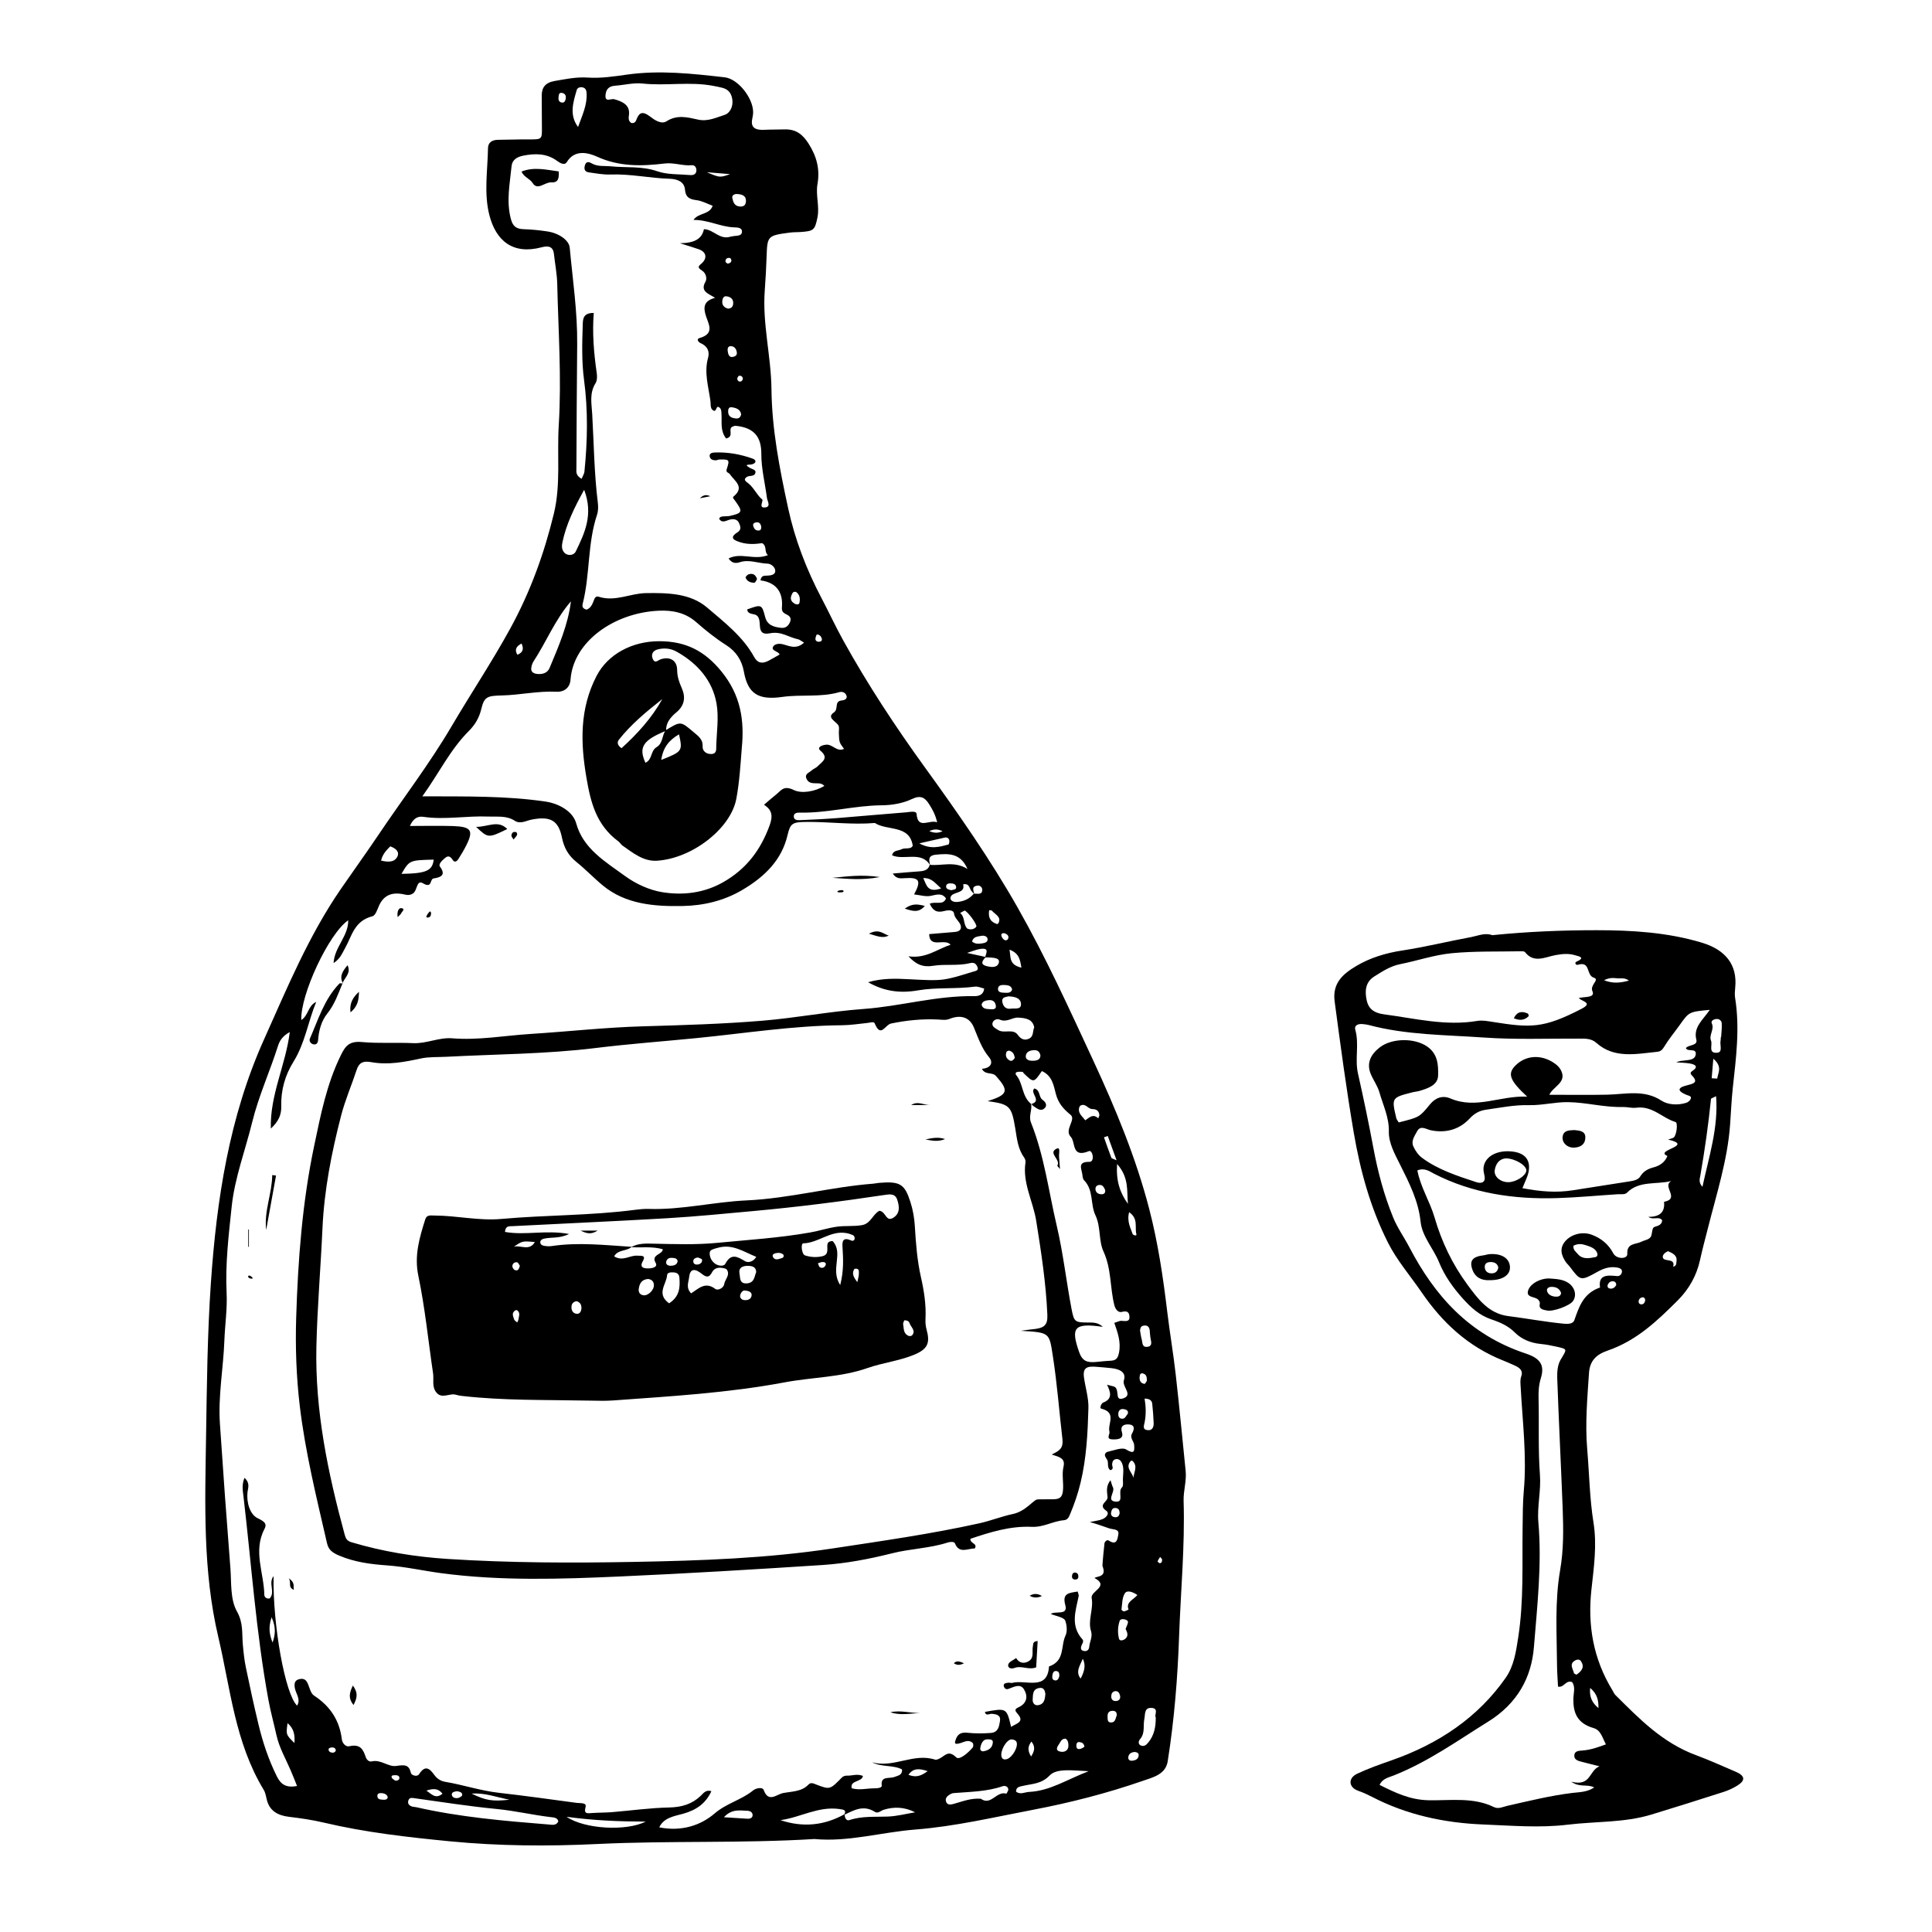 <?xml version="1.0" encoding="UTF-8"?>
<!-- Uploaded to: SVG Repo, www.svgrepo.com, Generator: SVG Repo Mixer Tools -->
<svg fill="#000000" width="800px" height="800px" version="1.1" viewBox="144 144 512 512" xmlns="http://www.w3.org/2000/svg">
 <g>
  <path d="m359.82 631.36c-19.246 1.18-38.414 0.398-57.52 1.32-13.082 0.637-26.102 0.543-39.07-0.715-11.23-1.09-22.465-2.363-33.441-4.961-3.004-0.711-6.102-1.16-9.191-1.527-3.102-0.371-5.148-1.648-5.871-4.457-0.23-0.91-0.359-1.895-0.84-2.691-7.644-12.629-8.805-26.828-12.031-40.496-4.137-17.523-3.523-35.371-3.246-53.148 0.211-13.582 0.348-27.18 1.281-40.734 1.516-22.035 4.836-43.934 14.098-64.531 6.086-13.539 11.754-27.355 20.379-39.883 3.289-4.777 6.699-9.488 9.934-14.305 6.449-9.586 13.516-18.797 19.371-28.754 5.098-8.672 10.727-17.105 15.559-25.93 5.332-9.73 9.012-19.945 11.559-30.477 1.855-7.68 0.801-15.578 1.285-23.367 0.777-12.496-0.117-24.98-0.402-37.469-0.059-2.644-0.59-5.281-0.871-7.918-0.207-1.914-1.359-2.293-3.266-1.785-7.594 2.031-12.09-1.703-13.84-8.496-1.5-5.824-0.465-11.828-0.371-17.754 0.02-1.484 1.012-2.223 2.707-2.231 2.606-0.016 5.215-0.125 7.82-0.109 3.812 0.02 3.797 0.055 3.758-3.168-0.035-2.812-0.051-5.621-0.047-8.434 0.004-2.117 0.891-3.449 3.492-3.891 2.898-0.488 5.656-1.098 8.73-0.891 3.402 0.23 6.914-0.297 10.324-0.781 8.711-1.234 17.332-0.266 25.941 0.711 3.543 0.402 7.477 5.441 7.535 9.145 0.012 0.621-0.102 1.25-0.23 1.859-0.5 2.402 0.898 3.031 3.25 2.906 1.738-0.09 3.488-0.047 5.223-0.105 3.164-0.117 4.922 1.371 6.453 3.769 2.18 3.414 3.047 6.832 2.359 10.742-0.516 2.91 0.605 5.894-0.012 8.863-0.691 3.32-0.957 3.586-4.606 3.828-0.867 0.055-1.75 0.02-2.606 0.133-6.035 0.785-6.074 0.863-6.262 6.465-0.102 2.969-0.262 5.934-0.484 8.898-0.656 8.785 1.684 17.406 1.777 26.137 0.109 10.672 2.172 21.145 4.414 31.527 1.773 8.219 4.836 16.238 8.863 23.879 1.93 3.668 3.664 7.426 5.672 11.059 6.469 11.699 13.852 22.914 21.781 33.871 8.707 12.031 17.207 24.188 24.48 36.996 7.5 13.203 13.719 26.922 20.059 40.57 5.934 12.785 11.332 25.816 14.844 39.363 2.324 8.957 3.672 18.066 4.769 27.211 0.672 5.582 1.629 11.133 2.258 16.723 0.961 8.488 1.758 16.992 2.625 25.488 0.273 2.672-0.625 5.309-0.543 7.926 0.371 12.016-0.777 23.988-1.199 35.973-0.387 11.047-1.281 22.082-3.012 33.043-0.551 3.488-3.863 4.242-6.606 5.188-9.406 3.266-19.109 5.762-28.973 7.644-10.387 1.977-20.766 4.434-31.285 5.254-9.008 0.707-17.762 3.359-26.777 2.516zm45.273-233.63c0.133-1.039 1.328-2.648-1.352-2.242-1.113 0.172-2.172 0.648-3.457 1.047 1.777 0.383 3.371 0.73 4.961 1.078-0.84 0.906-1.688 1.941 0.277 2.43 1.074 0.266 2.711 0.508 3.144-0.812 0.414-1.254-0.969-1.375-2.012-1.465-0.512-0.051-1.035-0.027-1.562-0.035zm-2.898-16.695c-0.203-0.25-0.367-0.527-0.605-0.742-0.75-0.676-0.543-2.293-2.352-1.934 0.73 2.629-3.066 1.809-3.352 3.512-0.141 0.855 0.867 1.234 1.789 1.16 1.777-0.145 3.258-0.852 4.359-2.144 0.84-0.195 2.176 0.434 2.277-0.996 0.047-0.641-0.504-1.273-1.176-1.203-1.902 0.18-1.051 1.414-0.941 2.348zm-34.48 243.93c0.641-1.27 0.023-1.375-1.316-1.559-5.613-0.762-10.305 2.246-15.566 2.953 5.965 1.996 11.629 1.426 17.027-1.594-0.059 0.855 0.359 1.879 1.254 1.578 3.34-1.117 6.758-0.797 10.172-0.934 2.43-0.098 4.828-0.73 7.238-1.125-2.812-1.43-5.559-1.531-8.344-0.672-0.77 0.238-1.496 1.09-2.336 0.551-3.016-1.922-5.539-0.449-8.129 0.801zm49.582-188.38-0.055-0.121c0.367 1.672-0.719 3.281-0.02 5.027 3.543 8.863 4.676 18.227 6.832 27.379 1.703 7.231 2.508 14.625 3.898 21.922 0.707 3.703 0.887 3.68 4.941 3.691 1.566 0.004 2.434 0.301 3.367 1.148-7.613-1.109-8.566 0.137-6.273 6.695 0.871 2.488 2.223 2.797 4.473 2.609 1.203-0.102 2.41-0.262 3.617-0.309 1.613-0.059 2.141-0.5 2.473-2.168 0.562-2.828-0.367-5.344-1.246-7.883 0.898-0.273 1.406-0.574 1.879-0.543 1.066 0.074 2.242 0.336 2.137-1.117-0.07-0.961-0.414-1.672-2-1.25-1.027 0.277-1.754-0.785-1.996-1.742-1.203-4.711-0.734-9.594-2.902-14.305-1.293-2.816-0.672-6.519-2.102-9.512-1.441-3.027-0.418-6.637-3.031-9.332-0.398-0.414-0.395-1.176-0.5-1.785-0.246-1.43-1.188-3.125 1.883-3.082 0.953 0.016 1.023-1.094 0.852-1.898-0.102-0.473-0.492-1.133-0.918-0.957-4.734 1.953-3.477-2.359-4.848-3.785-1.797-1.875 1.496-4.574-0.031-5.82-2.031-1.652-3.285-3.168-3.918-5.566-0.578-2.191-0.926-4.797-3.703-6.039-2.152 3.152-2.152 3.152-4.816 0.574-0.117-0.109-0.191-0.359-0.301-0.367-0.488-0.023-1.004-0.066-1.461 0.047-0.387 0.09-0.488 0.488-0.238 0.789 1.941 2.316 1.441 5.648 4.008 7.699zm-26.801-63.277c-2.293-3.894-6.926-1.211-10.09-2.648 0.344-1.414 1.652-1.148 2.469-1.582 0.973-0.52 2.527 0.145 3.008-0.961-0.84-5.621-6.816-3.879-10.035-6.016-6.09 0.523-12.152-0.348-18.234-0.277-3.598 0.039-4.176 0.359-4.906 3.488-1.523 6.516-5.941 10.977-12.016 14.551-4.871 2.867-10.238 4.137-15.816 4.242-7.527 0.145-15.062-0.473-21.055-5.391-2.434-1.996-4.574-4.277-7.027-6.246-2.203-1.762-3.34-3.863-3.856-6.434-0.926-4.594-3.019-5.805-8.027-4.836-1.496 0.289-3.012 1.285-4.484 0.316-2.188-1.43-4.66-1.02-7.027-1.117-5.734-0.238-11.461 0.91-17.219 0.074-1.375-0.203-2.602 0.289-3.551 2.422 4.238 0 7.84-0.098 11.438 0.023 4.793 0.16 5.461 1.152 3.559 4.996-0.637 1.281-1.367 2.527-2.152 3.742-0.301 0.465-0.922 1.129-1.492 0.25-0.527-0.812-1.094-1.309-1.98-0.578-0.754 0.621-1.914 1.664-1.414 2.332 1.605 2.156 0.398 2.828-1.688 3.141-1.059 0.16-0.273 2.781-2.84 1.27-1.688-0.992-1.422 1.855-2.555 2.66-1.059 0.754-1.949 0.363-2.922 0.195-3.055-0.52-5.023 0.562-6.152 3.125-0.441 0.996-0.922 2.559-1.727 2.766-4.875 1.238-5.438 5.262-7.269 8.469-0.746 1.305-1.23 2.766-3.031 3.941 0.207-4.223 3.969-7.164 3.875-11.348-5.188 3.582-12.715 19.801-12.434 26.445 1.93-1.234 1.75-3.82 3.953-4.801-2.188 5.281-2.941 10.902-6.051 15.891-2.215 3.559-3.332 7.578-3.211 11.723 0.066 2.293-0.727 4.09-2.766 5.945-0.246-8.973 3.949-16.836 5.023-25.578-2.047 1.125-2.727 2.418-3.152 3.762-2.144 6.734-5.113 13.234-6.805 20.113-1.832 7.457-4.637 14.777-5.438 22.375-0.801 7.594-1.719 15.215-1.344 22.898 0.203 4.203-0.438 8.418-0.594 12.625-0.273 7.336-1.676 14.625-1.184 21.977 0.852 12.777 1.777 25.555 2.781 38.32 0.301 3.883-0.09 8.219 1.742 11.488 1.723 3.074 1.285 5.812 1.551 8.75 0.18 2.019 0.387 4.051 0.797 6.035 1.047 5.059 2.141 10.105 3.352 15.141 1.137 4.734 2.672 9.355 4.887 13.809 1.078 2.168 2.5 3.031 5.336 2.519-0.66-1.629-1.168-2.949-1.734-4.254-1.32-3.043-2.996-5.941-3.723-9.215-0.695-3.144-1.562-6.227-2.144-9.426-3.273-17.891-4.492-35.969-6.609-53.953-0.168-1.43-0.492-2.961 0.281-4.828 1.562 1.461 0.922 2.644 0.797 3.793-0.297 2.719 0.621 5.934 2.731 6.934 1.926 0.91 2.445 1.535 1.773 2.816-3.078 5.856-0.133 11.668-0.047 17.488 0.012 0.52 0.535 1.125 1.441 0.922 1.543-1.727-0.484-3.981 1.012-5.906-0.242 13.062 3.098 31.434 6.242 34.324 1.09-1.809-0.504-3.309-0.656-4.957-0.098-1.027 0.039-1.844 1.406-2.098 1.066-0.195 1.617 0.273 2 1.059 0.559 1.137 0.77 2.699 1.738 3.336 4.445 2.906 6.777 6.758 7.359 11.574 0.125 1.043 1.031 2.066 1.98 1.848 3.039-0.699 3.715 1.012 4.379 2.934 0.23 0.66 0.867 1.238 1.496 1.09 2.5-0.605 4.438 1.512 6.57 1.195 2.211-0.328 3.391-0.379 3.879 1.867 0.137 0.621 1.664 1.113 2.16 0.332 1.586-2.473 2.746-1.613 4.019 0.152 0.684 0.945 1.605 1.637 2.898 1.855 4.781 0.801 9.359 2.359 14.219 2.91 6.902 0.785 13.785 1.742 20.66 2.676 0.898 0.121 2.676-0.141 2.336 1.082-0.539 1.953 0.492 1.684 1.824 1.598 1.734-0.117 3.477-0.09 5.203-0.23 5.027-0.414 10.047-1.125 15.086-1.23 3.394-0.07 6.102-0.902 8.379-3.078 0.742-0.711 1.391-1.715 2.852-1.246-1.492 3.211-3.879 4.961-7.488 5.981-2.16 0.609-5.129 0.977-6.332 3.606 5.848 1.168 10.953-0.48 14.688-3.691 3.098-2.676 7.164-3.602 10.203-6.109 0.695-0.574 2.481-0.977 2.805-0.07 1.246 3.438 3.402 1.117 5.113 0.785 2.328-0.449 4.922-0.348 6.707-2.223 0.691-0.73 1.371-0.309 2.242 0.023 3.508 1.336 3.527 1.254 6.695-1.977 0.273-0.277 0.855-0.465 1.281-0.441 1.359 0.059 2.734-0.57 4.238 0.082-0.207 1.656-3.527 1.102-2.961 3.266 2.074 0.598 4.144-0.023 6.211 0.012 0.707 0.012 1.82-0.16 1.742-0.711-0.367-2.66 2.055-1.77 3.359-2.301 0.887-0.363 2.141-0.418 2.012-2-2.348-1.223-5.379-0.559-7.934-1.879 5.723 1.586 11-2.559 16.691-0.711 0.379 0.121 1.02-0.188 1.441-0.43 1.344-0.77 2.195-2.109 4.172-0.168 0.84 0.832 3.199-1.238 4.359-2.609 0.227-0.273 0.211-1.039-0.039-1.25-1.309-1.109-2.574 0.07-3.863 0.227-0.434 0.051-0.676 0.145-0.816-0.316 0.383-1.566 0.945-2.828 3.332-2.574 2.047 0.215 4.152 0.211 6.207 0.047 2-0.168 2.172-1.77 2.41-3.152 0.258-1.512-0.805-1.82-2.203-1.918-0.578-0.039-1.562 0.691-1.793-0.504 5.75-1.055 5.75-1.055 6.941 3.965 1.414-0.906 3.629-1.289 1.762-3.422-0.641-0.734-1.02-1.211 0.156-1.742 2.418-1.098 2.551-3.031 1.496-4.781-0.988-1.637-2.707-0.621-4.133-0.109-0.621 0.223-1.023-0.168-1.176-0.598-0.309-0.891 0.516-0.957 1.16-1.055 0.332-0.051 0.719 0.141 1.027 0.055 3.516-0.961 9.371 2.238 9.75-4.352 4.309-1.484 3.055-5.414 4.379-8.195 0.551-1.148 0.324-2.883-0.074-3.945-0.336-0.902-2.562-1.238-3.836-1.777 1.223-0.91 4.656 0.523 3.856-2.344-0.891-3.203 1.008-3.215 3.285-3.598 0.137 0.59 0.316 0.91 0.262 1.195-0.797 3.906-2.277 7.836 0.988 11.477 0.48 0.535-0.102 1.18-0.293 1.762-0.211 0.664-0.121 1.254 0.82 1.34 0.91 0.086 1.234-0.543 1.285-1.164 0.121-1.371 0.941-2.602 0.469-4.117-0.91-2.902 0.719-5.844 0.168-8.777-0.352-1.863 4.875-3.078 0.73-5.324 0.289-0.102 0.562-0.238 0.863-0.301 2-0.43 1.715-1.641 1.266-2.918-0.051-0.137 0.504-5.894 0.543-6.016 0.172-0.516 0.711-0.938 1.117-0.672 2.258 1.496 2.336-0.637 2.516-1.422 0.387-1.734-1.125-1.391-2.434-1.82-1.449-0.48-3.027-1.09-5.078-1.656 1.5-0.332 2.539-0.414 3.406-0.797 0.984-0.434 1.906-1.523 0.902-2.223-2.254-1.562 0.465-2.379 0.379-3.551-0.102-1.395-0.535-2.852 0.781-4.519 0.328 0.984 0.414 1.457 0.637 1.863 0.68 1.273-1.891 3.606 0.766 3.824 2.312 0.188 0.43-2.629 1.633-3.773 0.383-0.363 0.273-1.203 0.258-1.82-0.039-1.547 0.402-3.133-0.258-4.637-0.25-0.574-0.75-1.148-1.531-1.055-0.789 0.098-1.031 0.711-1.074 1.391-0.031 0.535 0.574 1.219-0.449 1.562-1.129-0.777-0.262-2.106-1.008-2.988-0.105-0.121-0.145-0.281-0.238-0.418-0.492-0.711-0.082-1.34 0.57-1.492 1.605-0.367 3.809-1.23 4.801-0.621 2.324 1.414 2.242 0.398 2.172-1.129-0.051-1.043-1.258-1.891-0.562-3.102 0.605-1.055 0.871-2.328-1.012-2.394-1.246-0.039-2.188 0.473-1.664 2.133 0.594 1.863-1.473 1.895-2.625 1.828-1.723-0.098-0.5-1.336-0.695-2.055-0.543-2.039 2.051-5.031-2.176-6.09-0.516-0.125 0.059-1.426 0.484-1.586 2.625-0.996 1.98-2.812 1.055-4.75 0.918 0.242 1.238 0.344 1.57 0.406 2.082 0.398 0.242 3.93 2.551 3.266 3.023-0.871-0.238-3.109 0.344-4.848 0.711-2.125-1.16-2.988-3.293-3.211-1.375-0.141-2.762-0.266-4.141-0.367-2.258-0.16-3.508 0.172-3.144 2.82 0.371 2.711 1.254 5.426 1.18 8.105-0.188 6.629-0.508 13.27-2.086 19.816-0.691 2.863-1.629 5.621-2.781 8.344-0.312 0.73-0.598 1.5-1.656 1.586-2.906 0.246-5.356 1.895-8.488 1.75-5.75-0.266-11.113 1.441-16.258 3.168-0.152 1.285 2 1.188 1.148 2.562-1.855-0.016-4.117 1.492-5.246-1.336-0.207-0.52-1.258-0.453-1.91-0.242-4.785 1.551-9.926 1.637-14.777 2.863-6.055 1.527-12.211 2.695-18.453 3.102-17.879 1.164-35.77 2.242-53.676 3.039-15.766 0.699-31.527 1.219-47.289-0.871-4.812-0.641-9.547-1.723-14.414-2.07-4.309-0.309-8.484-0.836-12.594-2.562-2.082-0.875-2.922-1.652-3.316-3.371-2.769-12.062-5.75-24.07-7.211-36.371-0.922-7.793-1.184-15.652-0.945-23.348 0.473-15.266 1.617-30.598 4.793-45.656 1.703-8.09 3.285-16.277 7.07-23.945 1.203-2.438 2.231-3.738 5.559-3.438 4.492 0.414 9.062 0.086 13.586 0.293 3.566 0.16 6.828-1.566 10.312-1.285 7.012 0.57 13.852-0.715 20.773-1.152 9.895-0.625 19.75-1.734 29.68-2.019 10.609-0.309 21.234-0.613 31.801-1.492 8.949-0.742 17.758-2.453 26.773-3.109 9.836-0.715 19.406-3.578 29.422-3.402 1.074 0.02 2.43-0.348 2.543-2.019-0.812-0.18-1.664-0.605-2.418-0.5-5.012 0.676-10.168 0.137-15.09 0.988-4.801 0.832-8.977 0.266-13.25-2.156 3.723-1.098 7.387-0.984 10.977-0.789 8.637 0.449 8.816 0.492 16.652-1.945 0.875-0.273 1.82-0.297 1.32-1.395-0.324-0.707-0.781-1.219-1.965-0.926-3.18 0.789-6.535 0.18-9.715 0.699-2.766 0.453-4.559-0.352-6.566-2.516 4.613 0.672 7.543-1.867 11.176-3.074-1.629-1.805-5.566 1.129-5.688-2.805 2.41-0.203 4.656-0.383 6.902-0.578 0.75-0.066 1.441-0.418 1.508-1.074 0.145-1.48-1.633-2.246-1.812-3.773-0.125-1.09-1.633-0.953-2.641-0.684-2.109 0.562-3.066-0.324-3.805-1.941 1.562-0.742 3.598 0.551 4.309-1.426-1.109-1.523-2.473-0.977-4.074-0.66-1.34 0.266-2.867-0.227-4.383-0.387 1.977-3.648 1.426-4.559-2.414-4.309-1.184 0.082-2.289 0.242-3.238-1.219 2.691-0.227 4.891-0.441 7.098-0.586 1.34-0.086 2.379-0.438 2.699-1.738 3.215 0.359 6.504-1.09 10.012 1.117-1.867-4.309-5.109-4.117-8.418-3.785-2.227 0.234-1.73 1.57-1.484 2.805zm13.711 53.938c2.312-0.156 3.129-1.582 1.906-3.059-2.023-2.438-2.898-5.219-4.055-7.965-1.133-2.684-3.516-3.375-6.41-2.207-1.023 0.414-2.012 0.223-3.055 0.168-4.191-0.211-8.402 0.223-12.426 1.055-1.656 0.344-2.731 3.953-4.375-0.066-0.207-0.504-1.273-0.145-1.953-0.074-2.242 0.23-4.492 0.586-6.742 0.605-12.891 0.102-25.578 2.121-38.336 3.387-8.961 0.887-17.957 1.543-26.914 2.644-13.094 1.613-26.363 1.629-39.559 2.324-2.258 0.121-4.586-0.02-6.75 0.449-4.379 0.945-8.75 1.785-13.219 0.961-2.231-0.406-3.219 0.273-3.812 2.086-1.328 4.039-3.047 7.992-4.106 12.082-2.551 9.859-4.492 19.801-4.949 29.965-0.465 10.414-1.371 20.801-1.605 31.242-0.387 17.02 3.047 33.469 7.496 49.848 0.266 0.988 0.574 1.652 1.773 2.012 8.293 2.481 16.832 3.875 25.52 4.434 16.484 1.062 33.016 1.09 49.523 0.781 17.566-0.324 35.117-0.934 52.523-3.57 13.02-1.977 26.062-3.82 38.883-6.664 3.004-0.664 5.871-1.832 8.926-2.473 1.449-0.301 2.887-1.168 4.004-2.098 2.019-1.664 1.918-1.762 2.957-1.773 1.219-0.012 2.438-0.004 3.656-0.02 1.566-0.023 2.363-0.395 2.57-2.141 0.25-2.18-0.336-4.379 0.156-6.457 0.551-2.309-1.117-2.606-3.125-3.258 1.965-0.977 3.141-1.547 2.836-4.137-0.848-7.32-1.395-14.664-2.535-21.977-0.961-6.191-0.742-6.219-8.48-6.672 1.547-0.211 2.211-0.332 2.887-0.387 3.285-0.273 4.266-1.023 4.141-3.891-0.363-8.359-1.637-16.645-2.961-24.914-0.828-5.152-3.672-10.012-2.832-15.426 0.066-0.43-0.109-0.969-0.379-1.34-1.676-2.344-1.891-5.059-2.328-7.664-0.996-5.918-1.414-6.449-7.336-7.238 5.441-1.707 5.727-2.754 2.223-6.664-1.008-1.145-2.812-0.152-3.738-1.91zm-106.08-156.35c0.312-0.766 0.695-1.324 0.754-1.91 0.816-8.105 0.977-16.219-0.105-24.312-0.645-4.832-0.508-9.668-0.348-14.504 0.051-1.461-0.023-3.269 2.922-3.234-0.418 5.371 0.031 10.645 0.785 15.898 0.133 0.898 0.141 1.996-0.324 2.742-1.664 2.664-1.023 5.41-0.867 8.207 0.441 7.785 0.516 15.586 1.477 23.352 0.133 1.074 0.145 2.246-0.195 3.266-2.57 7.691-1.828 15.809-3.797 23.574-0.133 0.52-0.246 1.254 0.992 1.586 1.059-0.344 1.523-1.305 1.91-2.344 0.215-0.57 0.457-1.355 1.34-1.074 4.363 1.402 8.34-0.902 12.516-0.961 5.762-0.082 11.734 0.02 16.207 3.828 4.641 3.949 9.566 7.785 12.461 13.094 0.918 1.684 2.172 1.844 3.805 1.004 0.996-0.516 1.953-1.098 2.949-1.656-0.359-0.902-2.223-0.957-1.773-1.984 0.352-0.812 1.527-1.02 2.731-0.707 1.621 0.418 3.426 1.43 5.516-0.449-0.766-0.441-1.148-0.812-1.605-0.902-2.465-0.492-4.402-2.18-7.41-1.586-4.566 0.898-1.188-4.375-4.242-5.019-0.77-0.16-1.758-0.262-1.812-1.305 3.785-1.359 3.883-1.379 4.762 2.016 0.551 2.117 2.176 2.641 4.18 2.863 0.953 0.105 1.656-0.227 2.137-1.008 0.574-0.934 0.695-1.828-0.434-2.414-0.922-0.48-1.551-0.727-1.441-2.016 0.316-3.715-1.234-6.551-5.684-7.133 0.203-1.285 0.938-1.238 1.621-1.254 1.082-0.023 2.344-0.18 2.293-1.328-0.035-0.883-1.027-1.824-2.062-1.855-2.457-0.07-4.863-1.199-7.359-0.367-1.293 0.43-2.207 0.09-2.941-1.008 3.289-1.688 6.812 0.574 10.438-0.883-1.098-0.867-0.156-2.332-1.535-3.168-1.934 0.277-3.863 0.359-5.699-0.207-1.562-0.484-3.309-1.133-0.805-2.699 1.129-0.707 0.676-1.75 0.324-2.508-0.453-0.977-1.527-1.117-2.644-0.754-0.906 0.297-1.883 0.883-2.578-0.277 0.176-0.629 0.734-0.613 1.246-0.66 0.52-0.051 1.059 0 1.559-0.109 3.41-0.77 3.547-1.102 1.336-4.133-0.301-0.414-0.715-0.715-0.281-1.066 3.008-2.5 0.176-4.074-1.082-5.93-0.273-0.398-1.098-0.309-0.766-1.32 0.832-2.508 0.656-2.562-1.977-2.504-0.336 0.012-0.676 0.223-1.012 0.215-0.73-0.016-1.391-0.281-1.527-0.984-0.16-0.82 0.523-1.059 1.25-1.09 3.512-0.152 6.902 0.465 10.137 1.621 0.934 0.336 1.102 1.184-0.23 1.523-0.656 0.16-2.363-0.141-0.504 0.941 0.711 0.414 1.828 0.465 1.379 1.508-0.352 0.82-1.598 0.453-2.215 0.887-1.047 0.727-0.242 1.164 0.453 1.723 1.492 1.203 2.16 3.004 3.656 4.266 0.344 0.289-0.988 2.144 0.543 2.102 1.93-0.055 0.816-1.629 0.691-2.57-0.504-3.871-1.496-7.734-1.484-11.602 0.016-4.473-1.828-6.992-6.832-7.477-0.297-0.031-0.625 0.18-0.938 0.281-1.102 0.719 0.641 2.551-1.559 3.082-1.586-2.012-1.102-4.231-1.223-6.348-0.047-0.762 0.039-1.699-0.883-2.031-0.59-0.211-0.473 1.855-1.602 0.699-0.484-0.492-0.352-1.484-0.453-2.258-0.508-3.793-1.723-7.531-0.629-11.426 0.453-1.613-0.059-3.078-1.984-3.91-0.535-0.227-1.234-1.074-0.242-1.355 4.019-1.145 2.371-3.664 1.699-5.727-0.754-2.316-0.746-4.086 2.394-4.922-1.688-1.098-4.051-1.664-2.555-4.262 0.469-0.812 0.188-2.262-0.934-2.973-1.668-1.062-0.492-1.355 0.293-2.254 1.043-1.184 0.836-2.684-1.113-3.375-1.289-0.453-2.609-0.84-4.996-1.602 3.828-0.051 5.809-1.129 6.344-3.727 2.562 0.047 4.144 2.918 7.059 1.98 0.16-0.051 0.344-0.051 0.516-0.09 0.941-0.23 2.418 0.047 2.504-1.145 0.09-1.266-1.289-1.184-2.316-1.238-3.578-0.203-6.707-2.004-10.523-1.953 1.301-1.961 4.254-1.328 5.074-3.762-1.457-0.527-2.816-1.305-4.266-1.48-2.047-0.246-2.918-0.887-3.074-2.848-0.191-1.973-1.863-2.762-4.113-2.828-5.219-0.156-10.348-1.32-15.625-1.125-1.891 0.07-3.812-0.297-5.703-0.559-1.012-0.141-1.352-0.746-1.117-1.715 0.266-1.113 0.898-1.234 1.812-0.691 1.578 0.934 3.391 0.625 5.09 0.797 4.102 0.418 8.238-0.117 12.324 1.309 2.664 0.934 5.828 0.75 8.77 1.008 1.012 0.086 1.641-0.402 1.594-1.379-0.035-0.695-0.469-1.301-1.238-1.23-2.434 0.215-4.684-0.762-7.211-0.453-6.039 0.734-11.984 0.867-17.824-1.789-2.273-1.031-5.945-2.086-8.066 1.41-0.605 0.992-1.812 0.25-2.66-0.367-2.684-1.961-5.773-1.965-8.922-1.328-1.605 0.324-2.902 1.09-3.062 2.781-0.449 4.648-1.438 9.266-0.188 13.969 0.488 1.855 1.316 2.676 3.422 2.734 2.086 0.059 4.176 0.277 6.231 0.586 3.141 0.469 5.762 2.359 5.945 4.289 0.789 8.539 2.07 17.051 1.98 25.648-0.117 10.922-0.145 21.844-0.207 32.77 0.008 0.902-0.301 1.895 1.383 2.863zm-42.203 84.141c11.574 0.047 22.168-0.156 32.633 1.387 3.688 0.543 7.285 2.68 8.133 5.754 1.863 6.762 7.734 10.176 13.023 14.031 2.754 2.004 6.324 3.664 9.773 4.227 5.481 0.891 11.027 0.238 16.02-2.562 6.367-3.57 10.086-8.727 12.41-15.023 0.887-2.402 0.855-4.125-1.449-5.578 1.219-1.031 2.18-1.906 3.211-2.711 1.32-1.031 1.941-2.535 4.711-1.184 1.961 0.953 5.496 0.484 8.082-1.117-0.805-0.754-1.527-0.672-2.207-0.676-1.074-0.016-2.016-0.074-2.523-1.184-0.605-1.305 0.676-1.598 1.316-2.203 0.465-0.438 1.188-0.664 1.621-1.117 1.125-1.188 3.109-2.137 0.781-4.102-1.059-0.891 0.195-1.473 1.402-1.621 1.797-0.223 2.852 2.016 4.816 1.102-1.281-1.715-1.273-1.715-1.371-4.117-0.031-0.762 0.211-1.719-0.207-2.246-0.836-1.066-3.027-2.004-1.113-3.293 1.375-0.926-0.074-2.984 2.16-3.188 0.977-0.09 1.605-0.645 1.02-1.602-0.379-0.613-1.113-0.766-1.809-0.57-4.906 1.41-10.039 0.535-15.039 1.25-6.465 0.926-9.148-0.918-10.191-6.746-0.527-2.957-2.074-5.332-4.68-6.984-2.863-1.82-5.453-3.906-7.926-6.074-2.871-2.523-6.238-3.223-10.035-3.043-11.73 0.57-22.555 8.152-23.293 18.285-0.145 2.004-1.551 3.293-3.734 3.184-4.914-0.242-9.672 0.883-14.531 0.988-3.812 0.086-4.606 0.344-5.387 3.621-0.539 2.258-1.617 4.109-3.25 5.75-5.035 5.031-7.941 11.23-12.367 17.363zm55.371-178.45c0.676 0.141 1.113-0.23 1.266-0.641 0.797-2.191 1.652-2.66 3.914-0.918 0.789 0.609 2.715 2.051 4.172 1.109 2.793-1.797 5.566-1.055 8.348-0.438 2.594 0.574 4.812-0.555 6.996-1.238 1.508-0.473 2.297-2.258 2.098-3.945-0.176-1.477-0.805-2.742-2.555-3.219-0.832-0.227-1.688-0.383-2.539-0.543-6.191-1.18-12.48 0.055-18.715-0.613-2.359-0.258-4.828 0.395-7.254 0.574-1.703 0.125-2.402 0.961-2.551 2.422-0.211 2.125 1.422 0.91 2.328 1.164 2.246 0.629 4.231 1.57 3.871 4.227-0.094 0.707-0.195 1.539 0.621 2.059zm81.055 185.34c-0.465-2.086-1.254-3.422-2.106-4.781-1.102-1.762-2.231-2.508-4.559-1.402-2.457 1.168-5.332 1.648-8.055 1.668-7.324 0.066-14.402 2.109-21.734 1.941-0.676-0.016-1.473 0.109-1.531 0.891-0.09 1.16 1.004 1.133 1.789 1.098 3.293-0.133 6.59-0.297 9.875-0.555 6.031-0.473 12.051-1.043 18.086-1.508 0.957-0.074 2.715-0.5 2.785 0.418 0.336 4.25 3.336 1.414 5.449 2.231zm-100.39 264.76c-0.227-1.027-1.195-1.031-2-1.129-4.82-0.57-9.527-1.691-14.383-2.16-7.219-0.699-14.391-1.828-21.566-2.828-0.73-0.102-1.414-0.281-1.727 0.422-0.379 0.852 0.016 1.508 1.02 1.789 0.328 0.09 0.691 0.074 1.027 0.152 11.492 2.621 23.25 3.629 35.016 4.574 0.926 0.078 2.094 0.352 2.613-0.82zm3.34-323.33c-4.273 4.961-6.5 10.73-9.914 15.93-0.336 0.516-0.523 1.16-0.598 1.758-0.117 0.918 0.484 1.426 1.477 1.547 1.547 0.188 2.836-0.266 3.387-1.594 2.406-5.762 4.91-11.5 5.648-17.641zm3.508-29.559c-2.793 5.062-4.758 9.246-5.727 13.77-0.191 0.902-0.312 1.863 0.324 2.715 0.82 1.102 2.606 1.059 3.199-0.172 2.328-4.84 4.703-9.699 2.203-16.312zm119.27 142.47c-0.395-2.176-2.254-2.488-4.246-2.59-1.648-0.082-3.039 1.379-4.902 0.523-0.699-0.324-1.84 0.125-1.934 1.062-0.086 0.848 0.781 1.234 1.516 1.703 1.602 1.027 3.969-0.492 5.238 1.309 0.766 1.094 1.773 1.582 3.027 0.941 1.184-0.602 0.852-1.926 1.301-2.949zm14.426 197.12c-4.188-0.168-8.438-0.852-10.332 1.125-2.141 2.231-4.449 2.176-6.848 2.715-1.094 0.246-2.055 0.293-2.062 1.57 1.113 0.891 2.293 0.137 3.441 0.082 5.59-0.27 10.004-3.281 15.801-5.492zm-28.57 7.301c2.699 1.953 4.137-2.141 6.746-1.344 0.039 0.012 0.559-0.766 0.527-1.152-0.066-0.781-0.883-1.039-1.527-0.816-4.16 1.43-8.555 1.461-12.898 1.805-0.332 0.023-0.691 0.141-0.969 0.309-0.75 0.449-1.391 1.027-1.117 1.914 0.328 1.09 1.371 0.832 2.133 0.621 2.285-0.648 4.488-1.535 7.106-1.336zm-109.79 4.785c4.769 3.273 15.863 3.871 20.957 1.27-7.234-0.027-13.582-0.281-20.957-1.27zm3.043-447.82c1.09-3.023 2.457-5.848 2.266-8.938-0.035-0.594-0.141-1.258-0.887-1.512-0.734-0.246-1.535 0.012-1.715 0.613-0.949 3.289-2.062 6.613 0.336 9.836zm153.1 421.46c-0.5-0.527 1.012-2.469-1.25-2.504-1.867-0.031-1.527 1.797-1.77 2.906-0.387 1.789 0.277 3.738-1.145 5.387-0.43 0.492-0.555 1.305 0.145 1.637 0.891 0.422 1.523-0.102 2.09-0.82 1.488-1.859 1.941-3.953 1.93-6.606zm-199.89-223.53c6.625-0.105 8.184-0.836 8.539-3.777-6.426 0.164-6.426 0.164-8.539 3.777zm192.52 87.461c-0.348-3.301 0.395-6.887-2.875-10.574-0.312 4.438 0.738 7.606 2.875 10.574zm4.41 51.605c0.359 2.086 0.414 4.16 0.023 6.219-0.168 0.898-0.711 2.019 0.836 2.144 1.293 0.105 1.586-0.969 1.543-1.945-0.074-1.691-0.188-3.387-0.379-5.066-0.09-0.852-0.699-1.359-2.023-1.352zm-59.711-147.15c3.059 1.664 5.406 0.926 7.703 0.316 0.211-0.055 0.348-0.84 0.23-1.219-0.125-0.406-0.551-0.77-1.188-0.625-1.98 0.453-3.965 0.898-6.746 1.527zm22.887 242.75c1.527-0.047 3.602-3.449 2.816-4.746-0.191-0.312-0.871-0.574-1.305-0.543-1.328 0.09-2.988 3.027-2.609 4.57 0.117 0.438 0.453 0.816 1.098 0.719zm34.914-43.555c-1.281-0.871-2.766-1.367-3.344-0.414-0.734 1.211-0.664 2.816-0.871 4.258-0.02 0.152 0.484 0.535 0.68 0.5 0.441-0.074 1.219-0.473 1.203-0.516-0.832-1.977 1.445-2.652 2.332-3.828zm-34.156-158.65c-0.57 0.188-1.855 0.109-1.641 1.43 0.176 1.098 0.816 2.066 2.336 1.828 1.02-0.156 2.731 0.367 2.609-1.301-0.102-1.438-1.453-1.898-3.305-1.957zm24.082 31.59c-0.031-1.09-0.625-1.723-1.863-1.719-1.18 0.004-1.727-1.594-3.09-0.953-0.238 0.109-0.395 0.5-0.441 0.777-0.242 1.375 0.941 2.172 1.664 3.152 1.047-0.676 2-1.863 3.43-0.52 0.102-0.242 0.203-0.488 0.301-0.738zm-166.38 179.68c3.703 1.82 5.531 2.137 10.027 1.629-3.723-0.75-6.469-1.852-10.027-1.629zm-23.973-247.25c1.793 0.422 3.43 0.5 4.242-0.918 0.746-1.305-0.191-2.277-1.812-2.856-0.961 1.004-2.004 1.965-2.43 3.773zm90.848 253.52c2.523 0.16 4.375 0.297 6.223 0.395 0.75 0.039 1.402-0.211 1.387-0.988-0.016-0.711-0.637-1.094-1.355-1.113-1.996-0.07-4.137-0.574-6.254 1.707zm85.203-32.637c-0.098-0.777-0.367-1.715-1.355-1.637-2.106 0.16-1.93 1.773-2.016 3.102-0.055 0.883 0.523 1.641 1.477 1.473 1.676-0.297 1.75-1.672 1.895-2.938zm25.082-96.344c0.156 0.867 0.23 1.629 0.449 2.359 0.23 0.801 0.023 2.109 1.457 1.965 1.391-0.141 1.082-1.238 0.898-2.156-0.152-0.73-0.16-1.484-0.246-2.227-0.102-0.871-0.559-1.43-1.617-1.238-0.84 0.145-0.871 0.816-0.941 1.297zm-3.828 79.078c0.195-0.516 0.457-1.047 0.605-1.602 0.152-0.578-0.363-0.797-0.855-0.934-0.527-0.145-1.176-0.039-1.32 0.398-0.527 1.562-0.57 3.203-0.168 4.762 0.168 0.641 1.152 0.441 1.688-0.035 0.895-0.812 0.484-1.688 0.051-2.59zm-110.98-386.04c3.449 1.457 3.449 1.457 6.168 0.504-2.188-0.176-4.176-0.336-6.168-0.504zm112.88 281.47c0.578 0.438 1.059 0.328 0.961-0.031-0.504-1.824 0.609-4.106-1.926-5.84-0.656 2.477 0.418 4.231 0.965 5.871zm-44.566-85.805c-0.344 0.18-0.762 0.406-1.18 0.637 1.324 1.102 0.785 2.863 1.793 4.047 0.227 0.262 0.938 0.344 1.379 0.266 0.418-0.07 0.945-0.379 1.117-0.711 0.281-0.527-2.328-4.07-3.109-4.238zm-57.941-188.03c0.039-1.441-1.062-1.789-2.348-1.859-0.777-0.047-1.414 0.359-1.266 1.078 0.223 1.043 0.535 2.172 2.102 2.238 1.094 0.043 1.484-0.566 1.512-1.457zm51.719 182.17c-1.637-1.457-2.457-2.793-4.734-2.754 0.902 1.895 1.094 3.984 4.734 2.754zm32.996 225.31c-1.09-0.02-1.324 0.836-1.734 1.426-0.516 0.742-1.152 1.758 0.43 2.039 1.023 0.18 2-0.328 2.035-1.477 0.02-0.711-0.012-1.465-0.73-1.988zm11.164-159.71c-0.332 0.117-0.672 0.23-1.004 0.352 0.645 1.812 1.27 3.633 1.961 5.43 0.07 0.188 0.52 0.258 1.379 0.656-0.875-2.406-1.605-4.422-2.336-6.438zm-17.84-21.309c-0.16-0.945-0.68-1.48-1.715-1.438-1.129 0.051-2.086 0.484-2.172 1.559-0.082 0.961 0.84 1.254 1.754 1.254 1.074 0 2.086-0.188 2.133-1.375zm-15.602-13.465c0.297 1.188 1.426 1.113 2.398 1.184 0.648 0.047 1.492 0.023 1.395-0.84-0.105-0.973-0.641-1.707-1.941-1.562-0.855 0.098-1.66 0.289-1.852 1.219zm26.824 173.3c-0.684 1.738-2.035 3.465-0.57 5.262 0.914-1.719 1.488-3.441 0.57-5.262zm13.43-47.965c0.098-1.512 1.246-3.066-0.273-4.469-0.07-0.066-0.379-0.039-0.449 0.039-1.547 1.707 0.348 2.957 0.723 4.43zm-29.695-135.17c-0.359-2.141-0.59-3.805-3.152-4.769 0.359 2.074-0.16 3.988 3.152 4.769zm-194.48 200.21c-0.418 3.047-0.441 3.059 1.828 5.266 0.137-2.051-0.082-3.777-1.828-5.266zm185.18 4.312c-0.852 0.09-1.441 1.102-1.605 2.371-0.059 0.469 0.297 0.883 0.922 0.766 1.461-0.273 2.379-1.047 2.41-2.445 0.012-0.461-0.32-0.809-1.727-0.691zm-3.785-211.44c0.906 0.727 1.758 0.59 2.574 0.5 0.871-0.102 1.762-0.398 1.512-1.344-0.145-0.551-0.922-0.816-1.656-0.66-0.941 0.199-2.066 0.145-2.43 1.504zm-185.37 185.77c0.68-1.945 1.004-3.863-0.25-6.707-1.016 2.984-0.441 4.859 0.25 6.707zm189.91-194.08c-0.262 1.676 0.07 2.992 2.019 3.656 0.105 0.035 0.367-0.082 0.422-0.188 0.922-1.734-0.918-2.348-1.742-3.367-0.059-0.074-0.289-0.043-0.699-0.102zm-16.305 228.16c-2.43-0.816-3.863-0.73-5.098 0.969 1.906 0.746 3.25 0.41 5.098-0.969zm-49.418-359.54c-0.191-1.402-1.426-1.777-2.594-1.906-0.801-0.086-0.902 0.766-0.852 1.359 0.09 1.137 0.988 1.531 2.109 1.617 0.879 0.07 1.164-0.477 1.336-1.07zm14.547 47.051c-0.816-0.215-0.957 0.328-1.148 0.719-0.48 0.988-0.238 1.82 0.816 2.402 0.492 0.273 1.133 0.242 1.23-0.246 0.211-1.059 0.145-2.148-0.898-2.875zm-18.039-75.094c0.777-0.023 1.223-0.418 1.34-1.062 0.223-1.234-0.414-2.051-1.758-2.203-0.832-0.098-1.031 0.684-1.094 1.254-0.094 0.984 0.391 1.715 1.512 2.012zm75.301 180.45c-0.176-0.953-1.004-1.145-1.84-1.195-0.812-0.051-1.812-0.039-1.906 0.938-0.098 1.055 0.945 1.078 1.754 1.109 0.789 0.031 1.684 0.113 1.992-0.852zm0.707 18.121c-0.145-0.676-0.273-1.547-1.402-1.906-0.211-0.066-0.719 0.121-0.785 0.293-0.379 0.938-0.141 1.785 0.852 2.301 0.469 0.25 0.902-0.035 1.336-0.688zm27.023 174.25c0.031-0.746-0.25-1.238-1.117-1.223-1.148 0.02-1.344 0.75-1.324 1.57 0.016 0.586-0.055 1.422 0.711 1.5 1.441 0.148 1.348-1.105 1.73-1.848zm-146.01-428.51c0.07-0.699-0.141-1.266-0.871-1.445-1.047-0.258-0.973 0.562-1.055 1.082-0.098 0.59 0.051 1.281 0.77 1.426 0.879 0.184 1.008-0.535 1.156-1.062zm142.93 289.25c-0.344-0.656-0.609-1.492-1.703-1.301-0.77 0.137-0.973 0.762-0.82 1.395 0.16 0.66 0.734 1.008 1.449 1.047 0.832 0.055 1.18-0.379 1.074-1.141zm6.019 59.273c0.191-0.875-0.504-1.094-1.152-1.195-0.805-0.125-1.27 0.363-1.367 1.02-0.09 0.605 0.039 1.371 0.754 1.508 1.066 0.211 1.285-0.789 1.766-1.332zm-104.97-280c1.152-0.105 1.438-0.641 1.328-1.289-0.125-0.785-0.555-1.543-1.523-1.594-0.871-0.047-0.969 0.727-0.883 1.285 0.117 0.719 0.25 1.539 1.078 1.598zm79.316 370.87c1.09-1.648 1.062-2.734 0.09-3.961-0.832 1.121-1.184 2.164-0.09 3.961zm7.492-21.352c-0.004-0.629-0.035-1.305-0.973-1.301-0.57 0.004-0.754 0.52-0.84 0.961-0.117 0.594-0.16 1.367 0.586 1.516 0.805 0.164 1.078-0.551 1.227-1.176zm19.898 20.152c-0.934 0.121-1.543 0.52-1.629 1.426-0.051 0.574 0.352 0.91 0.855 0.898 1.109-0.035 1.961-0.508 1.895-1.621-0.02-0.48-0.582-0.68-1.121-0.703zm-187.64 10.246c1.355 0.848 2.398 2.363 4.277 0.816-1.16-1.516-2.59-1.383-4.277-0.816zm139.09-238.62c0.559-0.195 1.5-0.059 1.285-0.996-0.168-0.715-0.871-0.812-1.578-0.82-0.574-0.004-0.996 0.223-1.055 0.715-0.086 0.824 0.695 0.91 1.348 1.102zm-50.352-96.406c-0.156-0.594-0.398-1.168-1.234-1.094-0.504 0.047-1.027 0.312-0.902 0.852 0.172 0.734 0.57 1.461 1.598 1.309 0.504-0.062 0.578-0.613 0.539-1.066zm102.2 226.44c-0.004-0.926-0.039-1.688-1.023-1.969-0.684-0.195-0.82 0.328-0.871 0.727-0.125 0.934 0.039 1.812 1.258 2.047 0.156 0.031 0.48-0.598 0.637-0.805zm-166.81-192.43c1.578-0.648 1.703-1.684 1.09-2.977-1.375 0.719-1.934 1.621-1.09 2.977zm170.83 239.66c-0.168-0.191-0.332-0.383-0.5-0.574-0.238 0.383-0.535 0.754-0.672 1.164-0.035 0.109 0.465 0.539 0.621 0.504 0.586-0.145 0.586-0.633 0.551-1.094zm-12.402 34.98c-0.867 0.16-1.031 0.785-1.059 1.355-0.047 0.906 0.555 1.457 1.559 1.23 0.707-0.16 0.938-0.812 0.754-1.461-0.164-0.602-0.434-1.152-1.254-1.125zm-8.16 14.734c-0.172-0.984-0.715-1.109-1.215-1.211-0.695-0.141-0.898 0.332-0.926 0.805-0.047 0.68 0.188 1.254 1.137 0.961 0.465-0.133 0.848-0.461 1.004-0.555zm-166.25 11.797c-0.68 0.09-1.496 0.227-1.402 0.973 0.09 0.676 0.883 0.969 1.602 0.832 0.438-0.082 1.102-0.465 1.145-0.762 0.098-0.742-0.664-0.914-1.344-1.043zm-18.383 1.633c-0.121-0.719-0.77-1.027-1.445-1.113-0.691-0.09-1.473 0.051-1.289 0.953 0.156 0.789 0.934 0.734 1.617 0.785 0.551 0.035 0.961-0.078 1.117-0.625zm193.96-75.277c-0.023-0.715-0.18-1.309-1.012-1.41-0.938-0.117-1.129 0.586-1.246 1.152-0.133 0.645 0.156 1.188 1.004 1.281 0.914 0.09 1.113-0.488 1.254-1.023zm-30.473-153.73c-0.605-0.098-0.996 0.137-0.863 0.676 0.098 0.387 0.379 0.816 0.727 1.055 0.453 0.309 0.969 0.082 1.098-0.395 0.188-0.688-0.309-1.078-0.961-1.336zm-48.449-78.059c-0.188-0.605-0.574-1.09-1.285-1.109-0.133-0.004-0.395 0.727-0.414 1.125-0.02 0.48 0.359 0.816 0.922 0.797 0.531-0.023 0.891-0.266 0.777-0.812zm-22.445-68.93c0.105 0.508 0.371 0.926 1.012 0.754 0.238-0.066 0.504-0.469 0.5-0.719-0.012-0.539-0.457-0.863-1.031-0.77-0.203 0.031-0.324 0.48-0.48 0.734zm-106.36 363.57c-0.031-0.562-0.43-0.828-0.988-0.812-0.309 0.004-0.82 0.156-0.883 0.336-0.16 0.48 0.152 0.898 0.707 1.02 0.516 0.117 0.98-0.02 1.164-0.543zm15.77 7.996c0.812 0.023 1.145-0.344 1.078-0.836-0.07-0.516-0.637-0.637-1.133-0.613-0.441 0.02-1.148-0.02-0.887 0.645 0.141 0.355 0.676 0.586 0.941 0.805zm88.027-402.03c0.586-0.035 0.984-0.309 1.039-0.797 0.023-0.227-0.195-0.656-0.371-0.691-0.797-0.152-1.223 0.258-1.199 0.945 0.008 0.203 0.363 0.383 0.531 0.543zm53.48 150.38c1.367 0.578 2.312 0.562 3.531 0.047-1.266-0.605-2.203-0.633-3.531-0.047z"/>
  <path d="m539.48 391.83c9.246-0.934 18.465-1.32 27.676-1.316 9.395 0.004 18.781 0.574 27.824 3.293 6.41 1.926 9.461 5.961 8.871 11.891-0.09 0.926-0.176 1.883-0.023 2.797 1.285 7.969 0.242 15.887-0.621 23.809-0.352 3.258-0.48 6.539-0.719 9.809-0.691 9.402-3.621 18.418-5.918 27.543-0.691 2.734-1.438 5.465-2.035 8.219-0.891 4.09-2.863 7.703-5.949 10.781-5.371 5.344-10.812 10.609-18.594 13.285-2.918 1.004-4.68 2.656-4.891 5.898-0.441 6.699-1.047 13.395-0.48 20.094 0.555 6.535 0.637 13.098 1.676 19.609 0.953 5.926 0.086 11.859-0.555 17.746-1.031 9.438 0.48 18.344 5.594 26.695 0.25 0.406 0.422 0.883 0.766 1.219 6.297 6.246 12.426 12.652 21.461 15.977 3.535 1.301 6.941 2.883 10.402 4.344 2.453 1.039 2.676 2.258 0.551 3.606-1.125 0.715-2.398 1.316-3.699 1.734-6.375 2.051-12.766 4.066-19.18 6.016-7.188 2.188-14.785 1.785-22.184 2.68-7.453 0.906-14.953 0.242-22.406-0.055-10.344-0.406-20.27-2.574-29.355-7.273-1.188-0.613-2.394-1.184-3.707-1.637-2.629-0.91-2.801-3.371-0.309-4.543 2.918-1.371 6.004-2.465 9.078-3.535 12.672-4.43 23.008-11.496 30.258-21.859 2.227-3.18 2.75-6.996 3.336-10.746 1.496-9.645 1.023-19.324 1.16-29.004 0.047-3.273 0.023-6.566 0.316-9.824 0.828-9.215-0.344-18.367-0.832-27.543-0.051-0.941-0.176-1.863 0.152-2.769 0.559-1.547-0.43-2.324-1.777-2.922-0.938-0.414-1.867-0.84-2.828-1.219-9.609-3.789-16.398-10.273-21.785-18.141-2.996-4.379-6.539-8.449-8.922-13.168-4.699-9.32-7.356-19.125-9.078-29.195-1.969-11.551-3.512-23.145-5.059-34.746-0.656-4.926 2.293-7.332 5.769-9.402 3.566-2.121 7.707-3.41 12.102-4.082 6.156-0.934 12.203-2.438 18.324-3.566 1.84-0.355 3.672-1.215 5.59-0.496zm57.637 19.789c-5.496 0.516-5.488 0.523-7.926 3.949-1.391 1.953-2.957 3.82-4.18 5.848-0.48 0.797-0.918 1.23-1.848 1.324-5.613 0.578-11.387 1.84-16.086-2.348-1.445-1.289-3.102-1.137-4.84-1.148-8.34-0.039-16.711 0.297-25.004-0.289-10.203-0.715-20.559-0.656-30.516-3.32-0.5-0.133-1.027-0.176-1.547-0.238-1.246-0.145-2.328 0.332-2.012 1.457 1.094 3.848-0.152 7.769 0.715 11.621 1.48 6.559 2.856 13.164 4.086 19.738 1.18 6.316 2.781 12.367 5.215 18.367 1.145 2.82 2.922 5.281 4.309 7.93 6.586 12.602 15.648 23.16 30.914 28.207 3.828 1.27 5.004 3.082 3.941 6.531-0.574 1.863-0.645 3.629-0.598 5.508 0.16 6.691-0.141 13.402 0.359 20.066 0.324 4.258-0.777 8.418-0.414 12.59 0.961 11.062-0.293 22.051-1.176 33.039-0.648 8.117-4.383 14.988-12.102 19.785-8.137 5.055-15.891 10.637-25.043 14.277-1.316 0.523-3.012 0.828-3.758 2.508 4.098 2.023 7.949 3.965 13.027 4.066 5.754 0.109 11.793-0.871 17.27 1.809 1.219 0.594 2.379-0.066 3.535-0.328 5.719-1.289 11.395-2.707 17.262-3.422 1.863-0.227 3.906-0.172 5.785-1.461-1.969-0.977-3.797 0.125-6.086-1.516 5.324 1.359 4.641-2.988 7.492-4.074-1.863-0.473-3.199-0.801-4.535-1.148-1.008-0.262-2.168-0.508-2.152-1.684 0.016-1.273 1.215-1.285 2.262-1.367 2.074-0.16 3.949-0.832 6.121-1.617-0.957-1.793-1.355-3.762-3.258-4.316-4.434-1.285-5.438-4.133-5.367-7.809 0.031-1.484 0.613-3.082-0.344-4.398-1.754-0.574-2.082 1.551-3.723 1.219-0.098-1.891-0.25-3.75-0.266-5.613-0.055-8.422-0.629-16.887 0.82-25.23 0.945-5.457 0.887-10.855 0.68-16.297-0.441-11.527-1.031-23.051-1.445-34.578-0.059-1.656 0.082-3.559 0.922-4.961 1.684-2.82 1.918-2.734-1.215-3.438-1.352-0.301-2.727-0.562-4.106-0.695-2.731-0.262-5.106-1.289-6.867-3.062-1.715-1.723-3.894-2.68-6.121-3.422-3.285-1.098-5.473-3.164-7.582-5.488-2.664-2.941-4.918-6.156-6.34-9.652-1.484-3.668-4.5-6.856-4.902-10.766-0.559-5.422-2.961-10.195-5.379-15.02-1.438-2.863-3.102-5.848-3.031-8.879 0.086-3.769-1.543-6.996-2.516-10.43-0.465-1.637-1.559-3.129-2.242-4.727-1.223-2.863-0.133-5.211 2.309-7.117 3.219-2.519 9.254-2.594 12.629-0.238 2.84 1.984 2.938 4.941 2.871 7.672-0.066 2.539-2.672 3.414-5.059 4.106-0.492 0.141-1.031 0.16-1.535 0.289-5.762 1.449-5.773 1.449-4.488 6.883 0.098 0.414 0.434 0.777 0.648 1.148 5.441-1.375 5.477-1.352 8.277-4.781 1.438-1.758 3.316-2.473 5.453-1.562 6.82 2.91 13.098-0.801 20.309-0.492-4.769-4.422-5.289-6.141-2.988-8.363 2.68-2.586 6.574-2.848 9.957-0.656 0.992 0.645 1.762 1.371 2.195 2.508 1.078 2.848-2.254 3.844-3.301 6.016 5.387 0 10.367 0.082 15.348-0.023 4.875-0.102 9.77-1.445 14.375 1.578 1.684 1.102 4.293 1.293 6.57 0.574 0.441-0.141 0.906-0.52 1.113-0.898 0.492-0.891-0.43-0.953-1.023-1.199-2.062-0.848-2.856-1.789 0.02-2.516 1.785-0.453 3.25-0.766 1.375-2.656-0.316-0.324-0.551-0.719 0.086-1.133 1.723-1.117 0.945-1.754-0.629-2.019-1.168-0.195-2.379-0.211-3.57-0.309 0.777-0.395 1.582-0.406 2.371-0.504 1.199-0.145 2.609-0.207 2.777-1.617 0.211-1.785-2.156-0.523-2.613-1.652 0.727-0.953 3.199-0.555 2.766-2.246-0.848-3.273 1.719-5.188 3.566-7.887zm-10.195 45.371c-4.051 0.977-8.555-0.137-11.715 3.055-0.613 0.621-1.621 0.383-2.481 0.438-5.371 0.344-10.73 0.863-16.105 1.027-11.445 0.359-22.441-1.266-32.555-6.453-1.211-0.621-2.539-1.672-4.453-0.887 0.855 4.481 3.356 8.305 4.566 12.48 1.855 6.398 4.707 12.398 8.77 17.887 2.691 3.633 5.523 7.578 10.766 8.242 4.938 0.625 9.824 1.547 14.785 2.023 1.129 0.105 2.367 0.023 2.707-0.922 1.266-3.562 2.363-7.148 6.816-8.676-0.504-3.43 1.895-3.305 4.527-3.031 0.77 0.082 1.285-0.613 1.289-1.23 0.012-0.711-0.711-0.953-1.445-1.059-1.828-0.266-3.394 0.242-4.938 1.098-4.578 2.543-4.594 2.519-7.477-1.34-0.289-0.387-0.684-0.711-0.957-1.102-1.289-1.84-1.828-3.754-0.188-5.637 1.633-1.867 4.574-2.602 7.027-1.676 2.562 0.961 4.457 2.602 5.668 4.906 0.855 1.633 3.805 1.586 3.723 0.141-0.168-2.91 2.266-2.438 3.754-3.211 1.008-0.52 2.445-0.52 2.68-1.891 0.328-1.848 0.297-1.91 1.273-2.195 0.922-0.266 1.484-0.707 1.531-1.602-0.883-1.16-2.348 0.059-3.672-0.898 3.269 0.035 4.434-1.457 4.168-3.984 4.383-0.836-0.664-4.098 1.934-5.504zm-39.461 1.887c4.746 0.906 9.004 1.254 13.352 0.559 5.055-0.805 10.105-1.602 15.164-2.379 1.074-0.168 2.188-0.438 2.691-1.266 0.816-1.336 1.953-2.016 3.559-2.434 1.691-0.438 3.043-1.422 3.652-3.012-3.652-1.566 7.367-2.684 0.168-4.359 0.488-0.16 1.023-0.258 1.449-0.5 0.781-0.438 1.254-3.926 0.523-4.144-3.547-1.074-6.074-4.344-10.395-3.785-1.176 0.152-2.414-0.227-3.621-0.195-4.902 0.133-9.629-1.23-14.504-1.285-3.477-0.039-6.82 0.883-10.363 0.797-3.777-0.098-7.598 0.684-11.375 1.219-1.707 0.242-3.047 0.988-4.289 2.328-2.602 2.801-6.141 3.961-10.277 3.113-1.254-0.258-2.734-1.426-3.633 0.246-0.656 1.219-1.668 2.57-1.027 3.988 0.508 1.125 1.285 2.297 2.309 3.059 4.219 3.144 9.332 4.793 14.391 6.457 1.281 0.422 2.492 0.133 2.191-1.57-0.137-0.766-0.367-1.562-0.273-2.316 0.359-2.91 3.481-4.648 7.492-4.246 3.516 0.352 5.106 2.273 4.41 5.566-0.266 1.211-0.887 2.352-1.594 4.16zm14.895-50.367c1.422-0.449 4.481 0.023 3.656-1.832-0.746-1.684 2.039-3.047 0.367-3.578-2.137-0.68-0.75-4.488-4.281-3.414-0.449 0.137-0.938-0.555-0.324-0.828 2.594-1.145 0.516-1.438-0.414-1.723-1.688-0.52-3.445-0.332-5.16-0.012-2.797 0.523-5.719 2.227-8.074-0.82-0.145-0.188-0.656-0.215-0.992-0.207-6.152 0.125-12.348-0.074-18.449 0.52-4.606 0.449-9.062 1.988-13.629 2.898-2.656 0.527-4.734 1.945-6.848 3.254-2.465 1.531-2.516 4.035-2.019 6.34 0.438 2.066 1.762 3.332 4.574 3.699 8.219 1.078 16.297 3.168 24.754 1.742 1.309-0.223 2.766 0.066 4.121 0.277 9.91 1.562 13.316 1.789 23.453-3.465 3.098-1.605 0.34-1.906-0.734-2.852zm36.426 25.996c-0.828 0.434-1.328 0.559-1.352 0.727-0.68 6.785-1.652 13.543-2.816 20.277-0.152 0.867-0.543 1.848 0.555 3.004 1.715-8.02 4.258-15.652 3.613-24.008zm-55.707 16.469c-1.809 0.152-2.672 1.457-2.949 3.094-0.289 1.703 1.477 3.215 3.566 3.223 1.984 0.012 4.637-1.652 4.801-3.019 0.168-1.316-2.832-3.254-5.418-3.297zm56.957-32.121c0.031 0 0.055 0 0.086 0.004 0.066-1.234 0.242-2.481 0.156-3.707-0.039-0.562-0.555-1.18-1.414-1.109-0.762 0.066-1.516 0.52-1.215 1.164 0.754 1.613-0.828 3.082-0.207 4.57 0.469 1.133-0.848 3.402 1.617 3.215 1.598-0.121 0.656-2.086 0.918-3.203 0.066-0.301 0.035-0.621 0.059-0.934zm-39.043 55.273c-0.152 1.145 0.66 1.605 1.137 2.191 1.23 1.492 2.957 1.16 4.625 0.84 0.641-0.121 0.68-0.711 0.527-1.102-0.504-1.301-1.883-1.699-3.133-2.102-0.93-0.301-1.977-0.434-3.156 0.172zm25.066 1.453c-0.957 0.379-1.633 1.152-1.336 1.812 0.465 1.023 3.336-0.004 2.691 2.293 0.953-0.176 0.801-0.941 0.883-1.484 0.219-1.516-1.004-2.082-2.238-2.621zm11.559-45.828c0.488 0.023 0.977 0.051 1.465 0.082 0.211-1.551 1.484-3.117-1.031-5.262-0.184 2.121-0.309 3.648-0.434 5.18zm-35.836 158.06c1.566-1.043 2.152-2.152 1.188-3.594-0.281-0.422-0.848-0.508-1.309-0.297-1.988 0.922-0.82 2.281-0.535 3.5 0.02 0.102 0.258 0.164 0.656 0.391zm5.832 8.855c0.004-1.844-0.16-3.641-2.203-5.34-0.273 2.539 0.656 4.051 2.203 5.34zm1.477-192.9c2.383 0.953 4.324 0.707 6.594 0.102-1.066-0.781-1.961-0.57-2.793-0.59-1-0.023-2.027-0.383-3.801 0.488zm3.234 80.789c0.016-0.492-0.203-0.918-0.754-0.992-0.797-0.105-1.285 0.367-1.508 0.973-0.176 0.473 0.117 0.91 0.695 0.961 0.75 0.062 1.238-0.363 1.566-0.941zm7.148 3.234c-0.77 0.035-1.152 0.469-1.223 1.09-0.031 0.23 0.152 0.641 0.348 0.707 0.754 0.262 1.176-0.137 1.352-0.762 0.113-0.426 0.027-0.82-0.477-1.035z"/>
  <path d="m234.79 404.56c-1.148 2.766-2.082 5.562-4.066 8.055-1.598 2.004-2.242 4.535-2.434 7.074-0.051 0.656-0.414 1.273-1.281 1.055-0.73-0.188-1.145-0.918-0.891-1.484 2.223-5.039 3.758-10.379 7.828-14.617 0.133-0.141 0.629 0 0.957 0.016z"/>
  <path d="m418.99 578.89c-0.133 2.332-0.262 4.637-0.395 6.977-2.019 0.777-3.91-0.562-5.754 0.16-0.984 0.383-1.93-0.098-1.621-0.984 0.23-0.676 1.352-1.102 2.07-1.641 0.836 1.484 2.312 1.535 3.481 0.73 1.328-0.918 0.672-2.578 0.957-3.898 0.137-0.59-0.09-1.242 1.262-1.344z"/>
  <path d="m214.54 469.95c-0.598-4.992 1.547-9.613 1.605-14.551 0.336 0.047 0.672 0.098 1.008 0.141-0.875 4.809-1.746 9.609-2.613 14.41z"/>
  <path d="m270.17 363.13c3.203 0.016 5.793-1.918 8.266 0.57-5.051 2.449-5.051 2.449-8.266-0.57z"/>
  <path d="m377.16 376.43c-4.863 0.922-8.707 0.434-12.539 0.203 3.828-0.367 7.652-0.926 12.539-0.203z"/>
  <path d="m387.96 597.94c-2.746 0.156-5.426 0.73-7.984-0.172 2.746-0.641 5.402 0.312 7.984 0.172z"/>
  <path d="m237.52 590.68c1.477 2.047 1.094 3.352 0.168 5.164-1.398-1.742-1.176-3.082-0.168-5.164z"/>
  <path d="m239.13 406.84c-0.047 1.914-0.188 3.742-2.242 5.445-0.332-2.477 0.715-4.062 2.242-5.445z"/>
  <path d="m209.96 469.84v4.574h-0.172v-4.574h0.172z"/>
  <path d="m374.29 391.44c2.621-1.441 3.793 0.074 5.231 0.504-1.609 0.809-3.051 0.133-5.231-0.504z"/>
  <path d="m383.78 384.79c2.016-1.461 3.438-1.164 5.305-0.715-1.582 1.855-3.109 1.445-5.305 0.715z"/>
  <path d="m234.91 404.65c-1.031-1.785-0.191-3.223 1.188-4.852 1.027 2.074-0.777 3.269-1.316 4.746 0.016 0.012 0.129 0.105 0.129 0.105z"/>
  <path d="m420.12 566.96c-1.117 0.516-2.168 0.555-3.246-0.066 1.125-0.688 2.168-0.582 3.246 0.066z"/>
  <path d="m366.99 379.89c0.457-0.016 0.719 0.215 0.473 0.457-0.172 0.172-0.629 0.109-0.961 0.141-0.492 0.039-0.727-0.16-0.465-0.363 0.227-0.168 0.633-0.164 0.953-0.234z"/>
  <path d="m249.39 387.04c-0.242-1.477 0.262-2.5 1.023-2.367 1.098 0.191 0.082 0.938-0.125 1.41-0.125 0.273-0.438 0.473-0.898 0.957z"/>
  <path d="m257.55 387.14c-0.438 0.086-0.676-0.074-0.52-0.402 0.195-0.402 0.469-0.801 0.797-1.129 0.18-0.176 0.422 0.051 0.402 0.457-0.02 0.461-0.086 0.906-0.68 1.074z"/>
  <path d="m429.72 561.35c0.16 0.816-0.074 1.188-0.664 1.238-0.598 0.051-0.988-0.25-0.973-0.816 0.012-0.453 0.145-0.984 0.711-1.027 0.562-0.043 0.898 0.375 0.926 0.605z"/>
  <path d="m220.53 562.25c1.82 1.266 1.098 2.144 1.344 3.09-1.699-0.809-0.543-1.727-1.344-3.09z"/>
  <path d="m396.77 584.76c0.91-0.863 1.785-0.316 2.695 0.016-0.918 0.477-1.793 0.645-2.695-0.016z"/>
  <path d="m280.09 366.48c-0.301-0.539-0.578-0.801-0.559-1.031 0.066-0.648 0.395-1.18 1.27-0.918 0.16 0.051 0.316 0.551 0.223 0.746-0.203 0.402-0.57 0.746-0.934 1.203z"/>
  <path d="m210.89 482.52c-0.004 0.125-0.004 0.258-0.004 0.383-0.301-0.074-0.672-0.086-0.898-0.246-0.348-0.25-0.277-0.629 0.066-0.621 0.285 0.008 0.562 0.316 0.836 0.484z"/>
  <path d="m299.73 515.17c-11.109-0.227-22.25 0.035-33.312-1.234-0.516-0.059-1.039-0.141-1.527-0.297-1.719-0.555-3.809 1.234-5.285-0.66-1.199-1.535-0.59-3.344-0.836-5.023-1.281-8.637-2.125-17.336-3.91-25.887-1.113-5.324 0.301-10.051 1.84-14.934 0.395-1.258 1.406-1.004 2.469-1.004 5.914 0.016 11.734 1.438 17.684 0.902 11.773-1.059 23.652-0.875 35.387-2.41 1.203-0.156 2.434-0.281 3.641-0.246 8.77 0.289 17.285-1.863 25.961-2.258 11.367-0.52 22.273-3.562 33.555-4.43 0.52-0.039 1.027-0.172 1.547-0.215 5.586-0.48 6.805 0.316 8.324 5.062 0.676 2.117 1.043 4.227 1.176 6.434 0.273 4.519 0.609 9.039 1.617 13.496 0.828 3.668 1.406 7.367 1.203 11.133-0.051 0.918 0.047 1.875 0.293 2.762 0.984 3.566 0.281 5.16-3.246 6.637-3.965 1.656-8.375 2.133-12.41 3.547-7.09 2.488-14.672 2.422-21.961 3.793-14.984 2.82-30.234 3.688-45.445 4.797-2.238 0.176-4.504 0.035-6.762 0.035zm11.676-40.742c-1.234 1.188-3.715 0.684-4.641 2.519 2.281 1.457 4.16-0.348 6.137-0.176 0.848 0.074 2.418-0.258 1.473 1.402-0.574 1.008-0.621 1.859 0.938 1.961 1.223 0.082 3.176-0.211 2.434-1.477-1.293-2.223 1.859-2.141 1.906-3.594-2.875-0.82-5.664-0.363-8.387-0.551 1.859-1.082 3.977-0.969 6.027-0.922 5.543 0.121 11.219 0.312 16.602-0.207 8.262-0.797 16.621-1.316 24.809-2.766 2.379-0.422 4.691-1.188 7.078-1.527 2.215-0.312 4.551-0.023 6.731-0.43 2.246-0.418 2.84-2.949 4.539-3.785 1.812 0.211 1.691 3.203 3.82 1.75 1.727-1.184 1.465-3.062 0.875-4.769-0.574-1.656-2.106-1.367-3.465-1.16-11.477 1.727-23 3.188-34.578 4.238-7.598 0.691-15.195 1.457-22.809 1.906-13.703 0.805-27.422 1.395-41.133 2.109-0.734 0.039-1.812-0.188-1.934 1.523 5.344 0.973 10.922-0.586 16.988 0.551-2.574 1.258-4.742 0.785-6.691 1.246-0.516 0.121-0.941 0.406-0.945 0.938-0.004 0.551 0.469 0.855 0.961 0.941 0.664 0.117 1.387 0.176 2.051 0.074 7.086-1.062 14.16-0.246 21.215 0.203zm55.262 10.117c0.984-3.894 0.789-6.969 0.605-10.062-0.07-1.188-0.102-2.801 2.246-1.758 0.574 0.258 0.969-0.035 0.984-0.559 0.012-0.273-0.168-0.695-0.402-0.801-0.594-0.277-1.25-0.492-1.91-0.598-4.223-0.672-7.281 2.621-11.316 2.734-0.715 0.02-0.449 2.887 0.469 3.195 1.48 0.492 3.102 0.578 4.629 0.207 1.578-0.383 1.254-1.684 1.27-2.742 0.012-0.68 0.16-1.211 1.402-1.27 3.019 3.258-0.742 7.481 2.023 11.652zm-39.523 2.211c1.895-1.168 3.699-3.254 6.414-1.176 0.629 0.484 2.176-0.176 2.348-1.23 0.211-1.309 1.676-2.473 0.707-3.891-0.207-0.301-0.902-0.402-1.391-0.465-1.117-0.137-2.012 0.188-2.527 1.18-0.645 1.234-1.316 1.543-2.672 0.438-2.019-1.648-3.184-1.324-3.41 0.922-0.125 1.254-0.91 2.695 0.531 4.223zm17.273-9.676c-3.43-1.375-6.363-3.547-10.309-2.367-0.836 0.25-1.949 0.422-2.019 1.211-0.098 1.055 0.363 2.144 1.328 2.902 0.887 0.695 2.41 0.84 2.793 0.105 1.484-2.832 3.129-1.988 5.238-0.695 0.633 0.383 2.047 0.375 2.969-1.156zm-23.098 12.312c2.797-1.812 2.922-4.211 2.734-6.75-0.074-0.996-0.613-1.391-1.578-1.445-0.684-0.039-1.652-0.004-1.691 0.727-0.145 2.414-2.973 4.934 0.535 7.469zm23.082-8.27c-0.039-1.266-0.867-1.605-2.004-1.656-1.641-0.07-2.734 0.52-2.414 2.086 0.211 1.031-0.102 2.731 2.004 2.551 1.996-0.172 1.914-1.848 2.414-2.981zm-28.66 1.82c-1.723 0.137-2.254 1.246-2.457 2.543-0.133 0.832 0.156 1.598 1.188 1.77 1.273 0.211 2.898-1.387 2.82-2.75-0.043-0.848-0.527-1.438-1.551-1.562zm-18.973 5.875c-0.719 0.16-1.188 0.551-1.293 1.219-0.16 1.02 0.223 2 1.328 2.137 0.922 0.109 1.301-0.797 1.285-1.633-0.02-0.832-0.383-1.457-1.32-1.723zm-16.59-14.41c1.707-0.543 4.106 1.273 5.566-1.254-3.32-0.293-3.32-0.293-5.566 1.254zm103.45 19.504c-0.137 0.438-0.336 0.742-0.289 0.996 0.223 1.133-0.023 2.473 1.449 3.117 0.238 0.102 0.762 0.039 0.902-0.121 1.129-1.27-0.312-2.188-0.645-3.25-0.129-0.406-0.496-0.785-1.418-0.742zm-42.391-7.918c-0.312-0.02-0.973 0.516-1.09 1.34-0.086 0.613 0.352 1.18 1.234 1.219 1.027 0.047 1.727-0.398 1.805-1.281 0.051-0.617-0.332-1.199-1.949-1.277zm-17.656-7.738c-0.117-0.84-0.836-0.863-1.5-0.91-0.77-0.055-1.328 0.262-1.512 0.938-0.215 0.816 0.453 1.16 1.137 1.16 0.852-0.004 1.715-0.234 1.875-1.188zm28.043-1.742c-0.508-0.465-1.258-0.598-2.086-0.398-0.5 0.121-0.953 0.422-0.719 0.938 0.406 0.906 1.246 0.754 2.023 0.469 0.398-0.141 1.031-0.176 0.781-1.008zm-69.848 2.957c-0.211-0.293-0.414-0.887-0.727-0.941-0.781-0.137-1.27 0.422-1.27 1.059 0 0.352 0.383 0.91 0.73 1.02 0.918 0.273 1.012-0.477 1.266-1.137zm89.43 4.316c0.211-1.094 0.418-1.656 0.398-2.215-0.02-0.621 0.215-1.578-1.168-1.309-0.656 1.012-0.484 1.938 0.77 3.523zm-90.137 10.691c0.211-0.492 0.312-0.629 0.324-0.77 0.066-0.84 0.609-1.75-0.344-2.465-0.09-0.07-0.363-0.055-0.473 0.016-1.125 0.691-0.562 1.598-0.312 2.43 0.07 0.246 0.414 0.422 0.805 0.789zm47.887-17.23c-0.984 0.121-1.359 0.578-1.195 1.27 0.117 0.488 0.637 0.684 1.168 0.594 0.766-0.125 1.234-0.645 1.117-1.281-0.039-0.262-0.781-0.43-1.09-0.582zm33.777 2.18c0.387-0.812-0.238-0.953-0.648-0.977-0.434-0.023-0.883 0.207-1.324 0.328 0.168 0.363 0.227 0.887 0.527 1.059 0.668 0.383 1.188 0 1.445-0.41z"/>
  <path d="m390.62 436.85h-5.141c1.75-1.188 3.473 0.102 5.141 0z"/>
  <path d="m389.24 445.96c1.621-0.316 3.258-0.742 5.223-0.098-1.926 0.801-3.57 0.41-5.223 0.098z"/>
  <path d="m282.22 189.46c3.324-1.309 6.508-0.469 9.855-0.035 0.059 1.461 0.086 3.039-1.949 2.906-1.754-0.109-3.648 2.273-4.961 0.191-0.773-1.223-2.391-1.594-2.945-3.062z"/>
  <path d="m344.63 297.45c-0.207 0.301-0.441 0.961-0.707 0.973-1.043 0.035-1.965-0.383-2.324-1.32-0.082-0.207 0.438-0.789 0.797-0.902 1.152-0.367 1.859 0.145 2.234 1.25z"/>
  <path d="m332.26 275.5c-0.152 0.031-1.098 0.215-2.769 0.543 1.473-1.52 2.621-0.461 2.769-0.543z"/>
  <path d="m340.58 342.25c-0.352 4.492-0.613 8.984-1.449 13.453-1.461 7.828-11.656 15.816-21.051 16.398-3.586 0.223-6.402-2.117-9.145-4.035-0.402-0.281-0.621-0.77-1.02-1.059-5.949-4.379-7.402-10.48-8.5-16.895-1.586-9.246-1.844-18.258 2.691-27 2.969-5.719 9.383-9.176 16.555-9.184 7.262-0.012 12.219 2.734 16.516 8.004 5.137 6.289 6.133 13.012 5.402 20.316zm-20.191-4.707c4.074-2.504 3.977-2.414 7.43 0.484 1.316 1.102 2.488 1.949 2.383 3.762-0.074 1.23 0.953 2.09 2.332 2.031 1.461-0.059 1.258-1.301 1.285-2.168 0.109-3.734 0.707-7.551 0.07-11.191-1.031-5.941-4.848-10.551-10.586-13.766-1.551-0.871-3.332-1.039-5.043-0.586-1.406 0.371-1.777 1.512-1.211 2.641 0.586 1.16 1.305 0.215 2.062-0.035 2.371-0.785 4.316 0.258 4.336 2.82 0.016 1.797 0.535 3.258 1.234 4.84 1.039 2.348 0.785 4.566-1.445 6.414-1.562 1.293-2.805 2.797-2.707 4.867-6.137 2.488-7.359 4.363-5.481 8.488 1.891-0.867 1.289-3.125 2.953-4.141 1.715-1.035 1.391-3.051 2.387-4.461zm-0.863-8.285c-4.211 3.305-8.312 6.699-11.539 10.812-0.457 0.586-0.422 1.465 0.73 2.207 4.234-3.848 8.039-8.035 10.809-13.02zm-0.289 16.133c5.621-2.242 5.684-2.332 4.711-6.785-2.621 1.523-4.215 3.414-4.711 6.785z"/>
  <path d="m417.3 436.59c2.996-0.906-0.539-2.961 0.828-4.141 1.668 0.504 1.039 2.227 2.168 3.023 0.887 0.629 1.375 1.598 0.363 2.359-0.992 0.742-1.883-0.145-2.707-0.641-0.277-0.168-0.457-0.453-0.695-0.707-0.016-0.016 0.043 0.105 0.043 0.105z"/>
  <path d="m424.91 453.82c-0.562-0.699-0.754-0.863-0.719-0.906 1.039-1.605-2.629-3.359-0.152-4.519 1.062-0.5 0.551 1.336 0.621 2.141 0.074 0.898 0.137 1.801 0.25 3.285z"/>
  <path d="m554.39 482.8c1.898 0.133 3.633 0.168 5.148 1.129 1.793 1.137 2.41 3.305 1.309 4.883-0.836 1.199-5.188 2.828-6.852 2.492-0.977-0.195-2.223-0.344-1.949-1.648 0.117-0.559-0.102-0.871-0.414-1.223-0.82-0.926-3.535-0.438-2.555-2.715 0.707-1.641 3.098-2.891 5.312-2.918zm3.301 3.812c-0.387-1.109-1.289-1.621-2.602-1.578-0.82 0.023-1.293 0.543-1.094 1.168 0.309 0.953 1.273 1.387 2.324 1.43 0.645 0.027 1.352-0.152 1.371-1.02z"/>
  <path d="m538.74 483.26c-2.106 0.105-3.797-0.715-4.539-2.793-0.84-2.359 0.023-3.445 2.938-3.793 0.508-0.059 0.992-0.258 1.5-0.301 3.289-0.289 5.477 1.098 5.516 3.473 0.039 2.094-2.004 3.445-5.414 3.414zm2.324-3.328c-0.156-0.91-0.801-1.465-1.984-1.48-0.984-0.012-1.648 0.402-1.605 1.316 0.039 1.023 0.664 1.715 1.883 1.684 0.926-0.027 1.523-0.523 1.707-1.52z"/>
  <path d="m561.26 443.48c1.406 0.152 2.891 0.246 2.871 1.988-0.02 1.668-1.098 2.555-2.898 2.66-1.879 0.117-3.371-1.324-3.113-2.941 0.27-1.695 1.758-1.633 3.141-1.707z"/>
  <path d="m545.18 413.84c0.852-1.777 2.137-1.934 3.68-1.254 0.18 0.082 0.336 0.629 0.23 0.734-1.145 1.113-2.445 1.168-3.91 0.52z"/>
  <path d="m297.87 470.12h4.523c-1.512 0.906-2.574 0.992-4.523 0z"/>
 </g>
</svg>